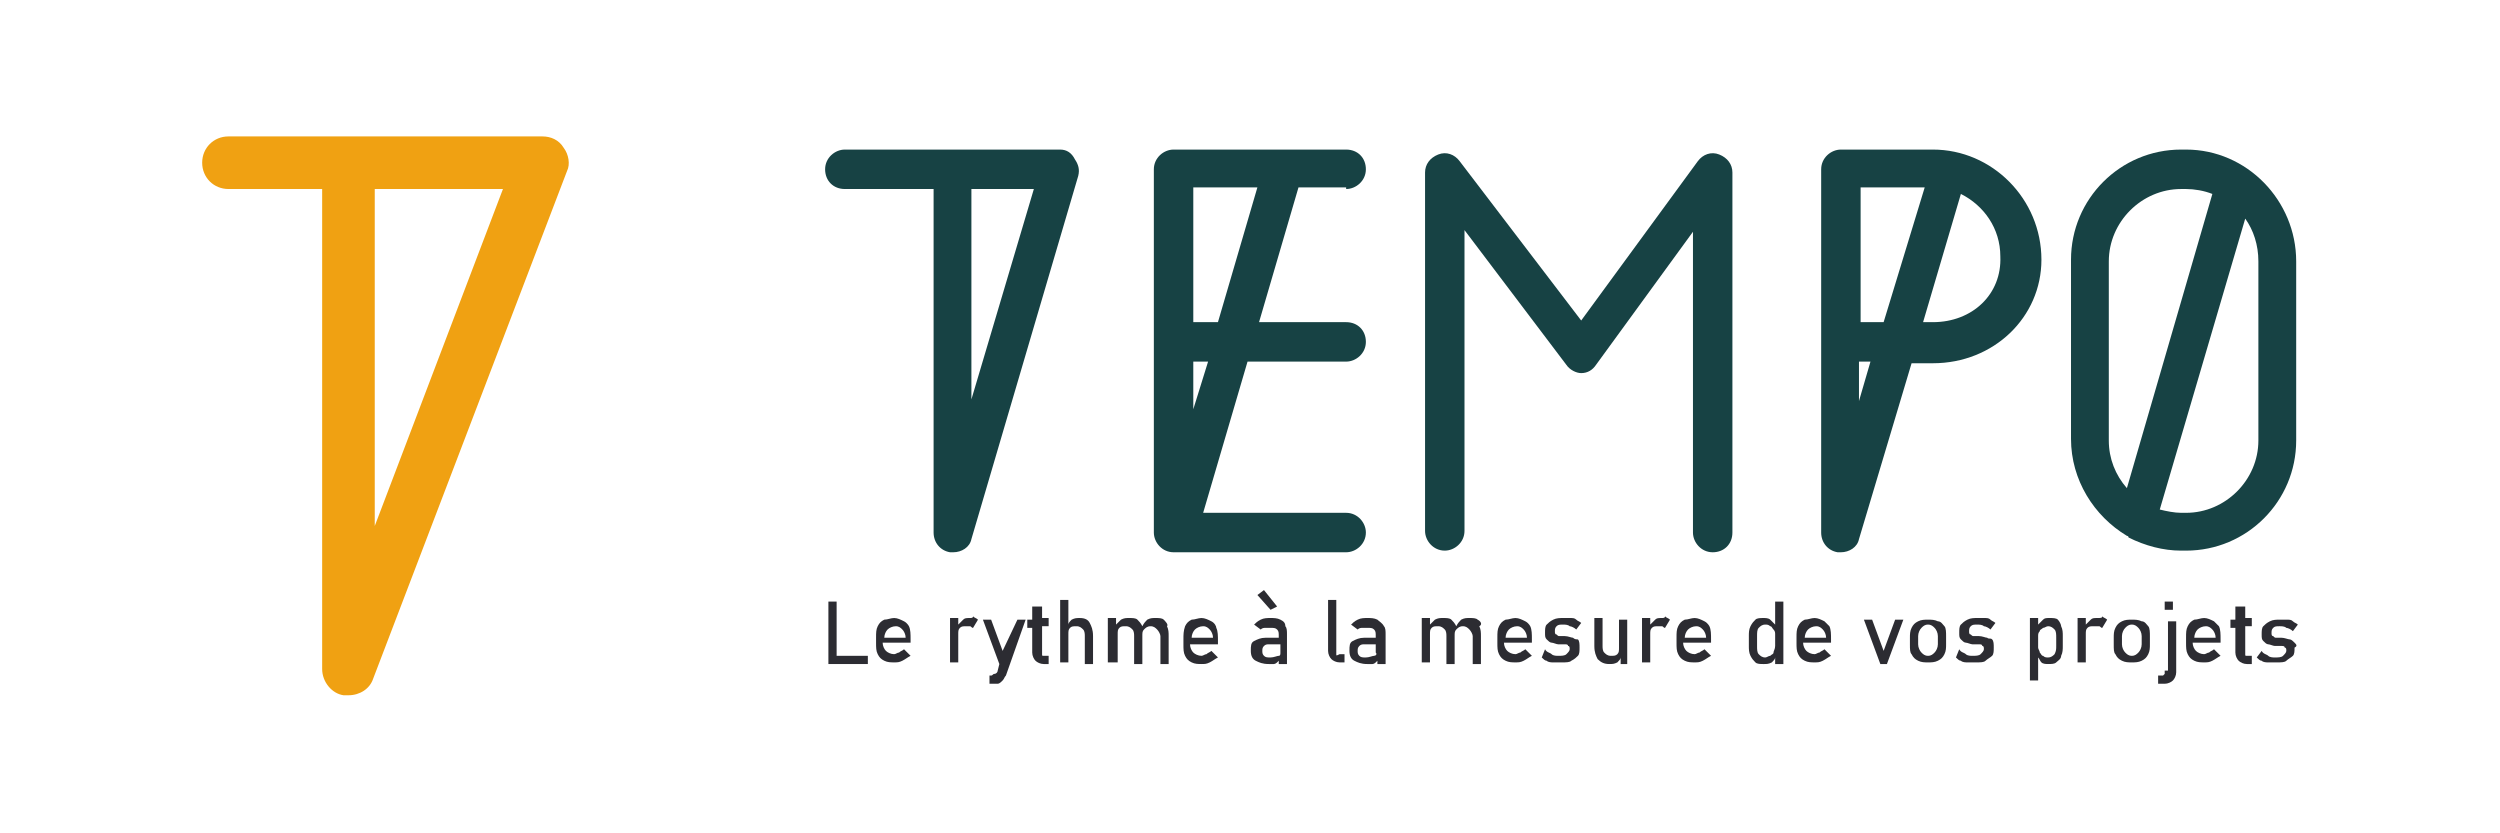 <?xml version="1.0" encoding="utf-8"?>
<!-- Generator: Adobe Illustrator 27.3.1, SVG Export Plug-In . SVG Version: 6.00 Build 0)  -->
<svg version="1.1" id="Layer_1" xmlns="http://www.w3.org/2000/svg" xmlns:xlink="http://www.w3.org/1999/xlink" x="0px" y="0px"
	 viewBox="0 0 152.1 50.7" style="enable-background:new 0 0 152.1 50.7;" xml:space="preserve">
<style type="text/css">
	.st0{fill:#F0A112;}
	.st1{fill:#174244;}
	.st2{fill:#2C2C32;}
</style>
<g>
	<path class="st0" d="M30.6,11.5L22.8,32V11.5H30.6z M34.3,9C34,8.5,33.5,8.3,33,8.3H13.9c-0.9,0-1.6,0.7-1.6,1.6
		c0,0.9,0.7,1.6,1.6,1.6h5.7v29.2c0,0.8,0.6,1.5,1.3,1.6c0.1,0,0.2,0,0.3,0c0.7,0,1.3-0.4,1.5-1l11.8-30.9C34.7,10,34.6,9.4,34.3,9"
		/>
	<g>
		<g>
			<path class="st1" d="M104.6,9.4c-0.5-0.2-1,0-1.3,0.4l-7.1,9.7l-7.4-9.7c-0.3-0.4-0.8-0.6-1.3-0.4c-0.5,0.2-0.8,0.6-0.8,1.1v21.8
				c0,0.6,0.5,1.2,1.2,1.2c0.6,0,1.2-0.5,1.2-1.2V14l6.2,8.2c0.2,0.3,0.6,0.5,0.9,0.5c0.4,0,0.7-0.2,0.9-0.5l5.9-8.1v18.3
				c0,0.6,0.5,1.2,1.2,1.2s1.2-0.5,1.2-1.2V10.5C105.4,10,105.1,9.6,104.6,9.4"/>
			<path class="st1" d="M137.4,26.8c0,2.4-2,4.4-4.4,4.4h-0.3c-0.4,0-0.9-0.1-1.3-0.2l5.2-17.7c0.5,0.7,0.8,1.6,0.8,2.6V26.8z
				 M128.3,15.9c0-2.4,2-4.4,4.4-4.4h0.3c0.5,0,1.1,0.1,1.6,0.3l-5.2,17.9c-0.7-0.8-1.1-1.8-1.1-2.9V15.9z M133,9.1h-0.3
				c-3.7,0-6.7,3-6.7,6.7v10.9c0,2.5,1.4,4.7,3.4,5.9c0,0,0.1,0,0.1,0.1c1,0.5,2.1,0.8,3.2,0.8h0.3c3.7,0,6.7-3,6.7-6.7V15.9
				C139.7,12.2,136.7,9.1,133,9.1"/>
			<path class="st1" d="M74.1,19.6h-1.5v-8.2h3.9L74.1,19.6z M72.6,24.9V22h0.9L72.6,24.9z M81.9,11.5c0.6,0,1.2-0.5,1.2-1.2
				s-0.5-1.2-1.2-1.2H71.4c-0.6,0-1.2,0.5-1.2,1.2v22.1c0,0.6,0.5,1.2,1.2,1.2h10.5c0.6,0,1.2-0.5,1.2-1.2c0-0.6-0.5-1.2-1.2-1.2
				h-8.7l2.7-9.2h6c0.6,0,1.2-0.5,1.2-1.2s-0.5-1.2-1.2-1.2h-5.3l2.4-8.2H81.9z"/>
			<path class="st1" d="M59.1,24.3V11.5h3.8L59.1,24.3z M64.5,9.1H51.4c-0.6,0-1.2,0.5-1.2,1.2s0.5,1.2,1.2,1.2h5.4v20.9
				c0,0.6,0.4,1.1,1,1.2c0.1,0,0.1,0,0.2,0c0.5,0,1-0.3,1.1-0.8l6.5-22.1c0.1-0.4,0-0.7-0.2-1C65.2,9.3,64.9,9.1,64.5,9.1"/>
			<path class="st1" d="M117.6,19.6H117l2.3-7.8c1.4,0.7,2.4,2.1,2.4,3.8C121.8,17.9,120,19.6,117.6,19.6 M114.6,19.6h-1.4v-8.2h3.9
				L114.6,19.6z M113.1,24.4V22h0.7L113.1,24.4z M117.6,9.1H112c-0.6,0-1.2,0.5-1.2,1.2v22.1c0,0.6,0.4,1.1,1,1.2c0.1,0,0.1,0,0.2,0
				c0.5,0,1-0.3,1.1-0.8l3.2-10.7h1.3c3.7,0,6.6-2.8,6.6-6.3C124.2,12.1,121.2,9.1,117.6,9.1"/>
		</g>
		<g>
			<polygon class="st2" points="50.9,36.6 50.4,36.6 50.4,40.4 50.6,40.4 50.9,40.4 52.8,40.4 52.8,39.9 50.9,39.9 			"/>
			<path class="st2" d="M55,37.8c-0.2-0.1-0.4-0.2-0.6-0.2c-0.2,0-0.4,0.1-0.6,0.1c-0.2,0.1-0.3,0.2-0.4,0.4
				c-0.1,0.2-0.1,0.4-0.1,0.7v0.3c0,0.3,0,0.5,0.1,0.7c0.1,0.2,0.2,0.3,0.4,0.4c0.2,0.1,0.4,0.1,0.6,0.1c0.2,0,0.3,0,0.5-0.1
				c0.2-0.1,0.3-0.2,0.5-0.3l-0.4-0.4c-0.1,0.1-0.2,0.1-0.3,0.2c-0.1,0-0.2,0.1-0.3,0.1c-0.2,0-0.4-0.1-0.5-0.2
				c-0.1-0.1-0.2-0.3-0.2-0.5h1.7v-0.2c0-0.3,0-0.6-0.1-0.8C55.3,38.1,55.2,37.9,55,37.8z M53.8,38.8c0-0.2,0.1-0.4,0.2-0.5
				c0.1-0.1,0.3-0.2,0.5-0.2c0.2,0,0.3,0.1,0.4,0.2c0.1,0.1,0.2,0.3,0.2,0.5H53.8z"/>
			<path class="st2" d="M59,37.6c-0.2,0-0.3,0-0.4,0.1c-0.1,0.1-0.2,0.2-0.3,0.3v-0.4h-0.5v2.7h0.5v-1.7c0-0.2,0-0.3,0.1-0.4
				c0.1-0.1,0.2-0.1,0.4-0.1c0.1,0,0.2,0,0.2,0c0.1,0,0.1,0.1,0.2,0.1l0.3-0.5c-0.1-0.1-0.2-0.1-0.3-0.2
				C59.2,37.6,59.1,37.6,59,37.6z"/>
			<path class="st2" d="M61,39.6l-0.7-1.9h-0.5l1,2.7l-0.1,0.4c0,0.1-0.1,0.2-0.2,0.2c-0.1,0-0.1,0.1-0.2,0.1h-0.1v0.5h0.1
				c0.1,0,0.3,0,0.4,0c0.1,0,0.2-0.1,0.3-0.2c0.1-0.1,0.1-0.2,0.2-0.3l1.2-3.4h-0.5L61,39.6z"/>
			<path class="st2" d="M63.3,36.9h-0.5v0.8h-0.3v0.5h0.3v1.5c0,0.2,0.1,0.4,0.2,0.5c0.1,0.1,0.3,0.2,0.5,0.2h0.3v-0.5h-0.3
				c-0.1,0-0.1,0-0.1-0.1s0-0.1,0-0.2v-1.5h0.4v-0.5h-0.4V36.9z"/>
			<path class="st2" d="M65.7,37.6c-0.2,0-0.3,0-0.5,0.1C65.1,37.8,65,37.9,65,38v-1.5h-0.5v3.8H65v-1.7c0-0.2,0-0.3,0.1-0.4
				c0.1-0.1,0.2-0.1,0.4-0.1c0.2,0,0.3,0.1,0.4,0.2c0.1,0.1,0.1,0.3,0.1,0.4v1.7h0.5v-1.7c0-0.4-0.1-0.6-0.2-0.8
				C66.2,37.7,66,37.6,65.7,37.6z"/>
			<path class="st2" d="M70.8,37.7c-0.1-0.1-0.3-0.1-0.5-0.1c-0.2,0-0.3,0-0.5,0.1c-0.1,0.1-0.2,0.2-0.3,0.4c0,0,0,0,0,0
				c-0.1-0.2-0.2-0.3-0.3-0.4c-0.1-0.1-0.3-0.1-0.5-0.1c-0.2,0-0.3,0-0.5,0.1c-0.1,0.1-0.2,0.2-0.3,0.3v-0.4h-0.5v2.7H68v-1.7
				c0-0.2,0-0.3,0.1-0.4c0.1-0.1,0.2-0.1,0.4-0.1c0.2,0,0.3,0.1,0.4,0.2c0.1,0.1,0.1,0.3,0.1,0.4v1.7h0.5v-1.7c0,0,0,0,0,0l0,0
				c0-0.2,0-0.3,0.1-0.4c0.1-0.1,0.2-0.2,0.4-0.2c0.2,0,0.3,0.1,0.4,0.2c0.1,0.1,0.2,0.3,0.2,0.4v1.7h0.5v-1.7c0-0.2,0-0.4-0.1-0.6
				C71.1,38,70.9,37.8,70.8,37.7z"/>
			<path class="st2" d="M73.7,37.8c-0.2-0.1-0.4-0.2-0.6-0.2c-0.2,0-0.4,0.1-0.6,0.1c-0.2,0.1-0.3,0.2-0.4,0.4
				C72,38.4,72,38.6,72,38.9v0.3c0,0.3,0,0.5,0.1,0.7c0.1,0.2,0.2,0.3,0.4,0.4c0.2,0.1,0.4,0.1,0.6,0.1c0.2,0,0.3,0,0.5-0.1
				c0.2-0.1,0.3-0.2,0.5-0.3l-0.4-0.4c-0.1,0.1-0.2,0.1-0.3,0.2c-0.1,0-0.2,0.1-0.3,0.1c-0.2,0-0.4-0.1-0.5-0.2
				c-0.1-0.1-0.2-0.3-0.2-0.5h1.7v-0.2c0-0.3,0-0.6-0.1-0.8C74,38.1,73.9,37.9,73.7,37.8z M72.5,38.8c0-0.2,0.1-0.4,0.2-0.5
				c0.1-0.1,0.3-0.2,0.5-0.2c0.2,0,0.3,0.1,0.4,0.2c0.1,0.1,0.2,0.3,0.2,0.5H72.5z"/>
			<path class="st2" d="M77.9,37.7c-0.2-0.1-0.4-0.1-0.6-0.1c-0.2,0-0.4,0-0.6,0.1c-0.2,0.1-0.3,0.2-0.4,0.3l0.4,0.3
				c0.1-0.1,0.2-0.1,0.3-0.1c0.1,0,0.2,0,0.3,0c0.2,0,0.3,0,0.4,0.1c0.1,0.1,0.1,0.2,0.1,0.4v0.1h-0.8c-0.3,0-0.5,0.1-0.7,0.2
				c-0.2,0.1-0.2,0.3-0.2,0.6c0,0.3,0.1,0.5,0.3,0.6c0.2,0.1,0.4,0.2,0.8,0.2c0.1,0,0.2,0,0.3,0c0.1,0,0.2-0.1,0.2-0.1
				c0,0,0.1-0.1,0.1-0.1v0.2h0.5v-1.8c0-0.2,0-0.4-0.1-0.5C78.2,37.9,78.1,37.8,77.9,37.7z M77.8,39.9c-0.1,0-0.3,0.1-0.5,0.1
				c-0.2,0-0.3,0-0.4-0.1c-0.1-0.1-0.1-0.2-0.1-0.3c0-0.1,0-0.2,0.1-0.3c0.1-0.1,0.2-0.1,0.3-0.1h0.7v0.5
				C77.9,39.8,77.9,39.9,77.8,39.9z"/>
			<polygon class="st2" points="77.7,36.9 76.9,35.9 76.5,36.2 77.3,37.1 			"/>
			<path class="st2" d="M81.3,39.8c0,0,0-0.1,0-0.2v-3.1h-0.5v3.1c0,0.2,0.1,0.4,0.2,0.5c0.1,0.1,0.3,0.2,0.5,0.2h0.3v-0.5h-0.3
				C81.3,39.9,81.3,39.9,81.3,39.8z"/>
			<path class="st2" d="M83.8,37.7c-0.2-0.1-0.4-0.1-0.6-0.1c-0.2,0-0.4,0-0.6,0.1c-0.2,0.1-0.3,0.2-0.4,0.3l0.4,0.3
				c0.1-0.1,0.2-0.1,0.3-0.1c0.1,0,0.2,0,0.3,0c0.2,0,0.3,0,0.4,0.1c0.1,0.1,0.1,0.2,0.1,0.4v0.1H83c-0.3,0-0.5,0.1-0.7,0.2
				c-0.2,0.1-0.2,0.3-0.2,0.6c0,0.3,0.1,0.5,0.3,0.6c0.2,0.1,0.4,0.2,0.8,0.2c0.1,0,0.2,0,0.3,0c0.1,0,0.2-0.1,0.2-0.1
				c0,0,0.1-0.1,0.1-0.1v0.2h0.5v-1.8c0-0.2,0-0.4-0.1-0.5C84.1,37.9,83.9,37.8,83.8,37.7z M83.6,39.9c-0.1,0-0.3,0.1-0.5,0.1
				c-0.2,0-0.3,0-0.4-0.1c-0.1-0.1-0.1-0.2-0.1-0.3c0-0.1,0-0.2,0.1-0.3c0.1-0.1,0.2-0.1,0.3-0.1h0.7v0.5
				C83.8,39.8,83.7,39.9,83.6,39.9z"/>
			<path class="st2" d="M89.9,37.7c-0.1-0.1-0.3-0.1-0.5-0.1c-0.2,0-0.3,0-0.5,0.1c-0.1,0.1-0.2,0.2-0.3,0.4c0,0,0,0,0,0
				c-0.1-0.2-0.2-0.3-0.3-0.4c-0.1-0.1-0.3-0.1-0.5-0.1c-0.2,0-0.3,0-0.5,0.1c-0.1,0.1-0.2,0.2-0.3,0.3v-0.4h-0.5v2.7h0.5v-1.7
				c0-0.2,0-0.3,0.1-0.4c0.1-0.1,0.2-0.1,0.4-0.1c0.2,0,0.3,0.1,0.4,0.2c0.1,0.1,0.1,0.3,0.1,0.4v1.7h0.5v-1.7c0,0,0,0,0,0l0,0
				c0-0.2,0-0.3,0.1-0.4c0.1-0.1,0.2-0.2,0.4-0.2c0.2,0,0.3,0.1,0.4,0.2c0.1,0.1,0.2,0.3,0.2,0.4v1.7h0.5v-1.7c0-0.2,0-0.4-0.1-0.6
				C90.2,38,90.1,37.8,89.9,37.7z"/>
			<path class="st2" d="M92.8,37.8c-0.2-0.1-0.4-0.2-0.6-0.2c-0.2,0-0.4,0.1-0.6,0.1c-0.2,0.1-0.3,0.2-0.4,0.4
				c-0.1,0.2-0.1,0.4-0.1,0.7v0.3c0,0.3,0,0.5,0.1,0.7c0.1,0.2,0.2,0.3,0.4,0.4c0.2,0.1,0.4,0.1,0.6,0.1c0.2,0,0.3,0,0.5-0.1
				c0.2-0.1,0.3-0.2,0.5-0.3l-0.4-0.4c-0.1,0.1-0.2,0.1-0.3,0.2c-0.1,0-0.2,0.1-0.3,0.1c-0.2,0-0.4-0.1-0.5-0.2
				c-0.1-0.1-0.2-0.3-0.2-0.5h1.7v-0.2c0-0.3,0-0.6-0.1-0.8C93.1,38.1,93,37.9,92.8,37.8z M91.6,38.8c0-0.2,0.1-0.4,0.2-0.5
				c0.1-0.1,0.3-0.2,0.5-0.2c0.2,0,0.3,0.1,0.4,0.2c0.1,0.1,0.2,0.3,0.2,0.5H91.6z"/>
			<path class="st2" d="M95.7,38.8c-0.1,0-0.3-0.1-0.5-0.1c0,0,0,0,0,0c0,0,0,0,0,0c0,0,0,0,0,0s0,0,0,0c-0.1,0-0.3,0-0.3,0
				c-0.1,0-0.1,0-0.2-0.1c-0.1,0-0.1-0.1-0.1-0.2c0-0.1,0-0.2,0.1-0.3c0.1-0.1,0.2-0.1,0.4-0.1c0.1,0,0.3,0,0.4,0.1
				c0.1,0,0.3,0.1,0.4,0.2l0.3-0.4c-0.1-0.1-0.2-0.1-0.3-0.2c-0.1-0.1-0.2-0.1-0.4-0.1c-0.1,0-0.3,0-0.4,0c-0.2,0-0.4,0-0.6,0.1
				c-0.2,0.1-0.3,0.2-0.4,0.3C94,38.1,94,38.3,94,38.5c0,0.2,0,0.3,0.1,0.4c0.1,0.1,0.2,0.2,0.3,0.2c0.1,0,0.3,0.1,0.4,0.1
				c0,0,0,0,0,0c0,0,0,0,0,0c0,0,0,0,0,0s0,0,0,0c0.2,0,0.3,0,0.4,0c0.1,0,0.2,0,0.2,0.1c0.1,0,0.1,0.1,0.1,0.2
				c0,0.1-0.1,0.2-0.2,0.3c-0.1,0.1-0.3,0.1-0.5,0.1c-0.1,0-0.3,0-0.4-0.1s-0.3-0.1-0.4-0.3L93.8,40c0.1,0.1,0.2,0.2,0.3,0.2
				c0.1,0.1,0.3,0.1,0.4,0.1c0.1,0,0.3,0,0.5,0c0.3,0,0.5,0,0.6-0.1c0.2-0.1,0.3-0.2,0.4-0.3c0.1-0.1,0.1-0.3,0.1-0.5
				c0-0.2,0-0.4-0.1-0.5C95.9,38.9,95.8,38.9,95.7,38.8z"/>
			<path class="st2" d="M98.5,39.4c0,0.2,0,0.3-0.1,0.4c-0.1,0.1-0.2,0.1-0.4,0.1c-0.2,0-0.3-0.1-0.4-0.2c-0.1-0.1-0.1-0.3-0.1-0.4
				v-1.7h-0.5v1.7c0,0.4,0.1,0.6,0.2,0.8c0.2,0.2,0.4,0.3,0.7,0.3c0.2,0,0.3,0,0.5-0.1c0.1-0.1,0.2-0.2,0.2-0.3v0.4H99v-2.7h-0.5
				V39.4z"/>
			<path class="st2" d="M101.1,37.6c-0.2,0-0.3,0-0.4,0.1c-0.1,0.1-0.2,0.2-0.3,0.3v-0.4h-0.5v2.7h0.5v-1.7c0-0.2,0-0.3,0.1-0.4
				c0.1-0.1,0.2-0.1,0.4-0.1c0.1,0,0.2,0,0.2,0c0.1,0,0.1,0.1,0.2,0.1l0.3-0.5c-0.1-0.1-0.2-0.1-0.3-0.2
				C101.3,37.6,101.2,37.6,101.1,37.6z"/>
			<path class="st2" d="M103.7,37.8c-0.2-0.1-0.4-0.2-0.6-0.2c-0.2,0-0.4,0.1-0.6,0.1c-0.2,0.1-0.3,0.2-0.4,0.4
				c-0.1,0.2-0.1,0.4-0.1,0.7v0.3c0,0.3,0,0.5,0.1,0.7c0.1,0.2,0.2,0.3,0.4,0.4c0.2,0.1,0.4,0.1,0.6,0.1c0.2,0,0.3,0,0.5-0.1
				c0.2-0.1,0.3-0.2,0.5-0.3l-0.4-0.4c-0.1,0.1-0.2,0.1-0.3,0.2c-0.1,0-0.2,0.1-0.3,0.1c-0.2,0-0.4-0.1-0.5-0.2
				c-0.1-0.1-0.2-0.3-0.2-0.5h1.7v-0.2c0-0.3,0-0.6-0.1-0.8C104,38.1,103.9,37.9,103.7,37.8z M102.5,38.8c0-0.2,0.1-0.4,0.2-0.5
				c0.1-0.1,0.3-0.2,0.5-0.2c0.2,0,0.3,0.1,0.4,0.2c0.1,0.1,0.2,0.3,0.2,0.5H102.5z"/>
			<path class="st2" d="M108,38c-0.1-0.1-0.2-0.2-0.3-0.3c-0.1-0.1-0.3-0.1-0.4-0.1c-0.2,0-0.4,0-0.5,0.1c-0.1,0.1-0.2,0.2-0.3,0.4
				c-0.1,0.2-0.1,0.4-0.1,0.6v0.6c0,0.2,0,0.4,0.1,0.6c0.1,0.2,0.2,0.3,0.3,0.4c0.1,0.1,0.3,0.1,0.5,0.1c0.2,0,0.3,0,0.5-0.1
				c0.1-0.1,0.2-0.2,0.2-0.3v0.4h0.5v-3.8H108V38z M107.9,39.7c0,0.1-0.1,0.1-0.2,0.2c-0.1,0-0.2,0.1-0.3,0.1
				c-0.2,0-0.3-0.1-0.4-0.2c-0.1-0.1-0.1-0.3-0.1-0.5v-0.6c0-0.2,0-0.4,0.1-0.5c0.1-0.1,0.2-0.2,0.4-0.2c0.1,0,0.2,0,0.3,0.1
				c0.1,0,0.1,0.1,0.2,0.2s0.1,0.2,0.1,0.3v0.7C108,39.5,107.9,39.6,107.9,39.7z"/>
			<path class="st2" d="M111,37.8c-0.2-0.1-0.4-0.2-0.6-0.2c-0.2,0-0.4,0.1-0.6,0.1c-0.2,0.1-0.3,0.2-0.4,0.4
				c-0.1,0.2-0.1,0.4-0.1,0.7v0.3c0,0.3,0,0.5,0.1,0.7c0.1,0.2,0.2,0.3,0.4,0.4c0.2,0.1,0.4,0.1,0.6,0.1c0.2,0,0.3,0,0.5-0.1
				c0.2-0.1,0.3-0.2,0.5-0.3l-0.4-0.4c-0.1,0.1-0.2,0.1-0.3,0.2c-0.1,0-0.2,0.1-0.3,0.1c-0.2,0-0.4-0.1-0.5-0.2
				c-0.1-0.1-0.2-0.3-0.2-0.5h1.7v-0.2c0-0.3,0-0.6-0.1-0.8C111.3,38.1,111.1,37.9,111,37.8z M109.8,38.8c0-0.2,0.1-0.4,0.2-0.5
				c0.1-0.1,0.3-0.2,0.5-0.2c0.2,0,0.3,0.1,0.4,0.2c0.1,0.1,0.2,0.3,0.2,0.5H109.8z"/>
			<polygon class="st2" points="114.6,39.6 113.9,37.7 113.4,37.7 114.4,40.4 114.8,40.4 115.8,37.7 115.3,37.7 			"/>
			<path class="st2" d="M117.9,37.8c-0.2-0.1-0.4-0.1-0.6-0.1c-0.2,0-0.4,0-0.6,0.1c-0.2,0.1-0.3,0.2-0.4,0.4
				c-0.1,0.2-0.1,0.4-0.1,0.6v0.4c0,0.3,0,0.5,0.1,0.6c0.1,0.2,0.2,0.3,0.4,0.4c0.2,0.1,0.4,0.1,0.6,0.1c0.2,0,0.4,0,0.6-0.1
				c0.2-0.1,0.3-0.2,0.4-0.4c0.1-0.2,0.1-0.4,0.1-0.6v-0.5c0-0.2,0-0.5-0.1-0.6C118.2,38,118.1,37.8,117.9,37.8z M117.9,39.2
				c0,0.2-0.1,0.4-0.2,0.5c-0.1,0.1-0.2,0.2-0.4,0.2c-0.2,0-0.3-0.1-0.4-0.2c-0.1-0.1-0.2-0.3-0.2-0.5v-0.5c0-0.2,0.1-0.4,0.2-0.5
				c0.1-0.1,0.2-0.2,0.4-0.2c0.2,0,0.3,0.1,0.4,0.2c0.1,0.1,0.2,0.3,0.2,0.5V39.2z"/>
			<path class="st2" d="M120.9,38.8c-0.1,0-0.3-0.1-0.5-0.1c0,0,0,0,0,0c0,0,0,0,0,0c0,0,0,0,0,0s0,0,0,0c-0.1,0-0.3,0-0.3,0
				c-0.1,0-0.1,0-0.2-0.1c-0.1,0-0.1-0.1-0.1-0.2c0-0.1,0-0.2,0.1-0.3s0.2-0.1,0.4-0.1c0.1,0,0.3,0,0.4,0.1c0.1,0,0.3,0.1,0.4,0.2
				l0.3-0.4c-0.1-0.1-0.2-0.1-0.3-0.2c-0.1-0.1-0.2-0.1-0.4-0.1c-0.1,0-0.3,0-0.4,0c-0.2,0-0.4,0-0.6,0.1c-0.2,0.1-0.3,0.2-0.4,0.3
				c-0.1,0.1-0.1,0.3-0.1,0.5c0,0.2,0,0.3,0.1,0.4c0.1,0.1,0.2,0.2,0.3,0.2s0.3,0.1,0.4,0.1c0,0,0,0,0,0c0,0,0,0,0,0c0,0,0,0,0,0
				c0,0,0,0,0,0c0.2,0,0.3,0,0.4,0c0.1,0,0.2,0,0.2,0.1c0.1,0,0.1,0.1,0.1,0.2c0,0.1-0.1,0.2-0.2,0.3c-0.1,0.1-0.3,0.1-0.5,0.1
				c-0.1,0-0.3,0-0.4-0.1c-0.1-0.1-0.3-0.1-0.4-0.3L119,40c0.1,0.1,0.2,0.2,0.3,0.2c0.1,0.1,0.3,0.1,0.4,0.1c0.1,0,0.3,0,0.5,0
				c0.3,0,0.5,0,0.6-0.1s0.3-0.2,0.4-0.3c0.1-0.1,0.1-0.3,0.1-0.5c0-0.2,0-0.4-0.1-0.5S121,38.9,120.9,38.8z"/>
			<path class="st2" d="M125.2,37.7c-0.1-0.1-0.3-0.1-0.5-0.1c-0.2,0-0.3,0-0.4,0.1c-0.1,0.1-0.2,0.2-0.3,0.3v-0.4h-0.5v3.8h0.5V40
				c0.1,0.1,0.1,0.2,0.2,0.3c0.1,0.1,0.3,0.1,0.4,0.1c0.2,0,0.4,0,0.5-0.1c0.1-0.1,0.3-0.2,0.3-0.4c0.1-0.2,0.1-0.4,0.1-0.6v-0.6
				c0-0.2,0-0.4-0.1-0.6C125.4,38,125.3,37.8,125.2,37.7z M125.1,39.3c0,0.2,0,0.3-0.1,0.5c-0.1,0.1-0.2,0.2-0.4,0.2
				c-0.1,0-0.2,0-0.3-0.1c-0.1,0-0.1-0.1-0.2-0.2c0-0.1-0.1-0.2-0.1-0.3v-0.7c0-0.1,0-0.2,0.1-0.3c0-0.1,0.1-0.1,0.2-0.2
				c0.1,0,0.2-0.1,0.3-0.1c0.2,0,0.3,0.1,0.4,0.2c0.1,0.1,0.1,0.3,0.1,0.5V39.3z"/>
			<path class="st2" d="M127.6,37.6c-0.2,0-0.3,0-0.4,0.1c-0.1,0.1-0.2,0.2-0.3,0.3v-0.4h-0.5v2.7h0.5v-1.7c0-0.2,0-0.3,0.1-0.4
				c0.1-0.1,0.2-0.1,0.4-0.1c0.1,0,0.2,0,0.3,0c0.1,0,0.1,0.1,0.2,0.1l0.3-0.5c-0.1-0.1-0.2-0.1-0.3-0.2
				C127.9,37.6,127.8,37.6,127.6,37.6z"/>
			<path class="st2" d="M130.3,37.8c-0.2-0.1-0.4-0.1-0.6-0.1c-0.2,0-0.4,0-0.6,0.1c-0.2,0.1-0.3,0.2-0.4,0.4
				c-0.1,0.2-0.1,0.4-0.1,0.6v0.4c0,0.3,0,0.5,0.1,0.6c0.1,0.2,0.2,0.3,0.4,0.4c0.2,0.1,0.4,0.1,0.6,0.1c0.2,0,0.4,0,0.6-0.1
				c0.2-0.1,0.3-0.2,0.4-0.4c0.1-0.2,0.1-0.4,0.1-0.6v-0.5c0-0.2,0-0.5-0.1-0.6C130.6,38,130.5,37.8,130.3,37.8z M130.3,39.2
				c0,0.2-0.1,0.4-0.2,0.5c-0.1,0.1-0.2,0.2-0.4,0.2c-0.2,0-0.3-0.1-0.4-0.2c-0.1-0.1-0.2-0.3-0.2-0.5v-0.5c0-0.2,0.1-0.4,0.2-0.5
				c0.1-0.1,0.2-0.2,0.4-0.2c0.2,0,0.3,0.1,0.4,0.2c0.1,0.1,0.2,0.3,0.2,0.5V39.2z"/>
			<path class="st2" d="M131.7,40.8c0,0.1,0,0.1,0,0.2c0,0-0.1,0.1-0.1,0.1h-0.3v0.5h0.4c0.2,0,0.4-0.1,0.5-0.2
				c0.1-0.1,0.2-0.3,0.2-0.5v-3.1h-0.5V40.8z"/>
			<rect x="131.7" y="36.6" class="st2" width="0.5" height="0.5"/>
			<path class="st2" d="M134.7,37.8c-0.2-0.1-0.4-0.2-0.6-0.2c-0.2,0-0.4,0.1-0.6,0.1c-0.2,0.1-0.3,0.2-0.4,0.4
				c-0.1,0.2-0.1,0.4-0.1,0.7v0.3c0,0.3,0,0.5,0.1,0.7c0.1,0.2,0.2,0.3,0.4,0.4c0.2,0.1,0.4,0.1,0.6,0.1c0.2,0,0.3,0,0.5-0.1
				c0.2-0.1,0.3-0.2,0.5-0.3l-0.4-0.4c-0.1,0.1-0.2,0.1-0.3,0.2c-0.1,0-0.2,0.1-0.3,0.1c-0.2,0-0.4-0.1-0.5-0.2
				c-0.1-0.1-0.2-0.3-0.2-0.5h1.7v-0.2c0-0.3,0-0.6-0.1-0.8C135,38.1,134.8,37.9,134.7,37.8z M133.5,38.8c0-0.2,0.1-0.4,0.2-0.5
				c0.1-0.1,0.3-0.2,0.5-0.2c0.2,0,0.3,0.1,0.4,0.2c0.1,0.1,0.2,0.3,0.2,0.5H133.5z"/>
			<path class="st2" d="M136.5,36.9H136v0.8h-0.3v0.5h0.3v1.5c0,0.2,0.1,0.4,0.2,0.5c0.1,0.1,0.3,0.2,0.5,0.2h0.3v-0.5h-0.3
				c-0.1,0-0.1,0-0.1-0.1s0-0.1,0-0.2v-1.5h0.4v-0.5h-0.4V36.9z"/>
			<path class="st2" d="M139.6,39.1c-0.1-0.1-0.2-0.2-0.3-0.2c-0.1,0-0.3-0.1-0.5-0.1c0,0,0,0,0,0c0,0,0,0,0,0c0,0,0,0,0,0
				c0,0,0,0,0,0c-0.1,0-0.3,0-0.3,0c-0.1,0-0.1,0-0.2-0.1c-0.1,0-0.1-0.1-0.1-0.2c0-0.1,0-0.2,0.1-0.3s0.2-0.1,0.4-0.1
				c0.1,0,0.3,0,0.4,0.1c0.1,0,0.3,0.1,0.4,0.2l0.3-0.4c-0.1-0.1-0.2-0.1-0.3-0.2c-0.1-0.1-0.2-0.1-0.4-0.1c-0.1,0-0.3,0-0.4,0
				c-0.2,0-0.4,0-0.6,0.1c-0.2,0.1-0.3,0.2-0.4,0.3c-0.1,0.1-0.1,0.3-0.1,0.5c0,0.2,0,0.3,0.1,0.4c0.1,0.1,0.2,0.2,0.3,0.2
				c0.1,0,0.3,0.1,0.4,0.1c0,0,0,0,0,0c0,0,0,0,0,0c0,0,0,0,0,0c0,0,0,0,0,0c0.2,0,0.3,0,0.4,0c0.1,0,0.2,0,0.2,0.1
				c0.1,0,0.1,0.1,0.1,0.2c0,0.1-0.1,0.2-0.2,0.3c-0.1,0.1-0.3,0.1-0.5,0.1c-0.1,0-0.3,0-0.4-0.1s-0.3-0.1-0.4-0.3l-0.3,0.4
				c0.1,0.1,0.2,0.2,0.3,0.2c0.1,0.1,0.3,0.1,0.4,0.1c0.1,0,0.3,0,0.5,0c0.3,0,0.5,0,0.6-0.1s0.3-0.2,0.4-0.3
				c0.1-0.1,0.1-0.3,0.1-0.5C139.8,39.3,139.7,39.2,139.6,39.1z"/>
		</g>
	</g>
</g>
</svg>
